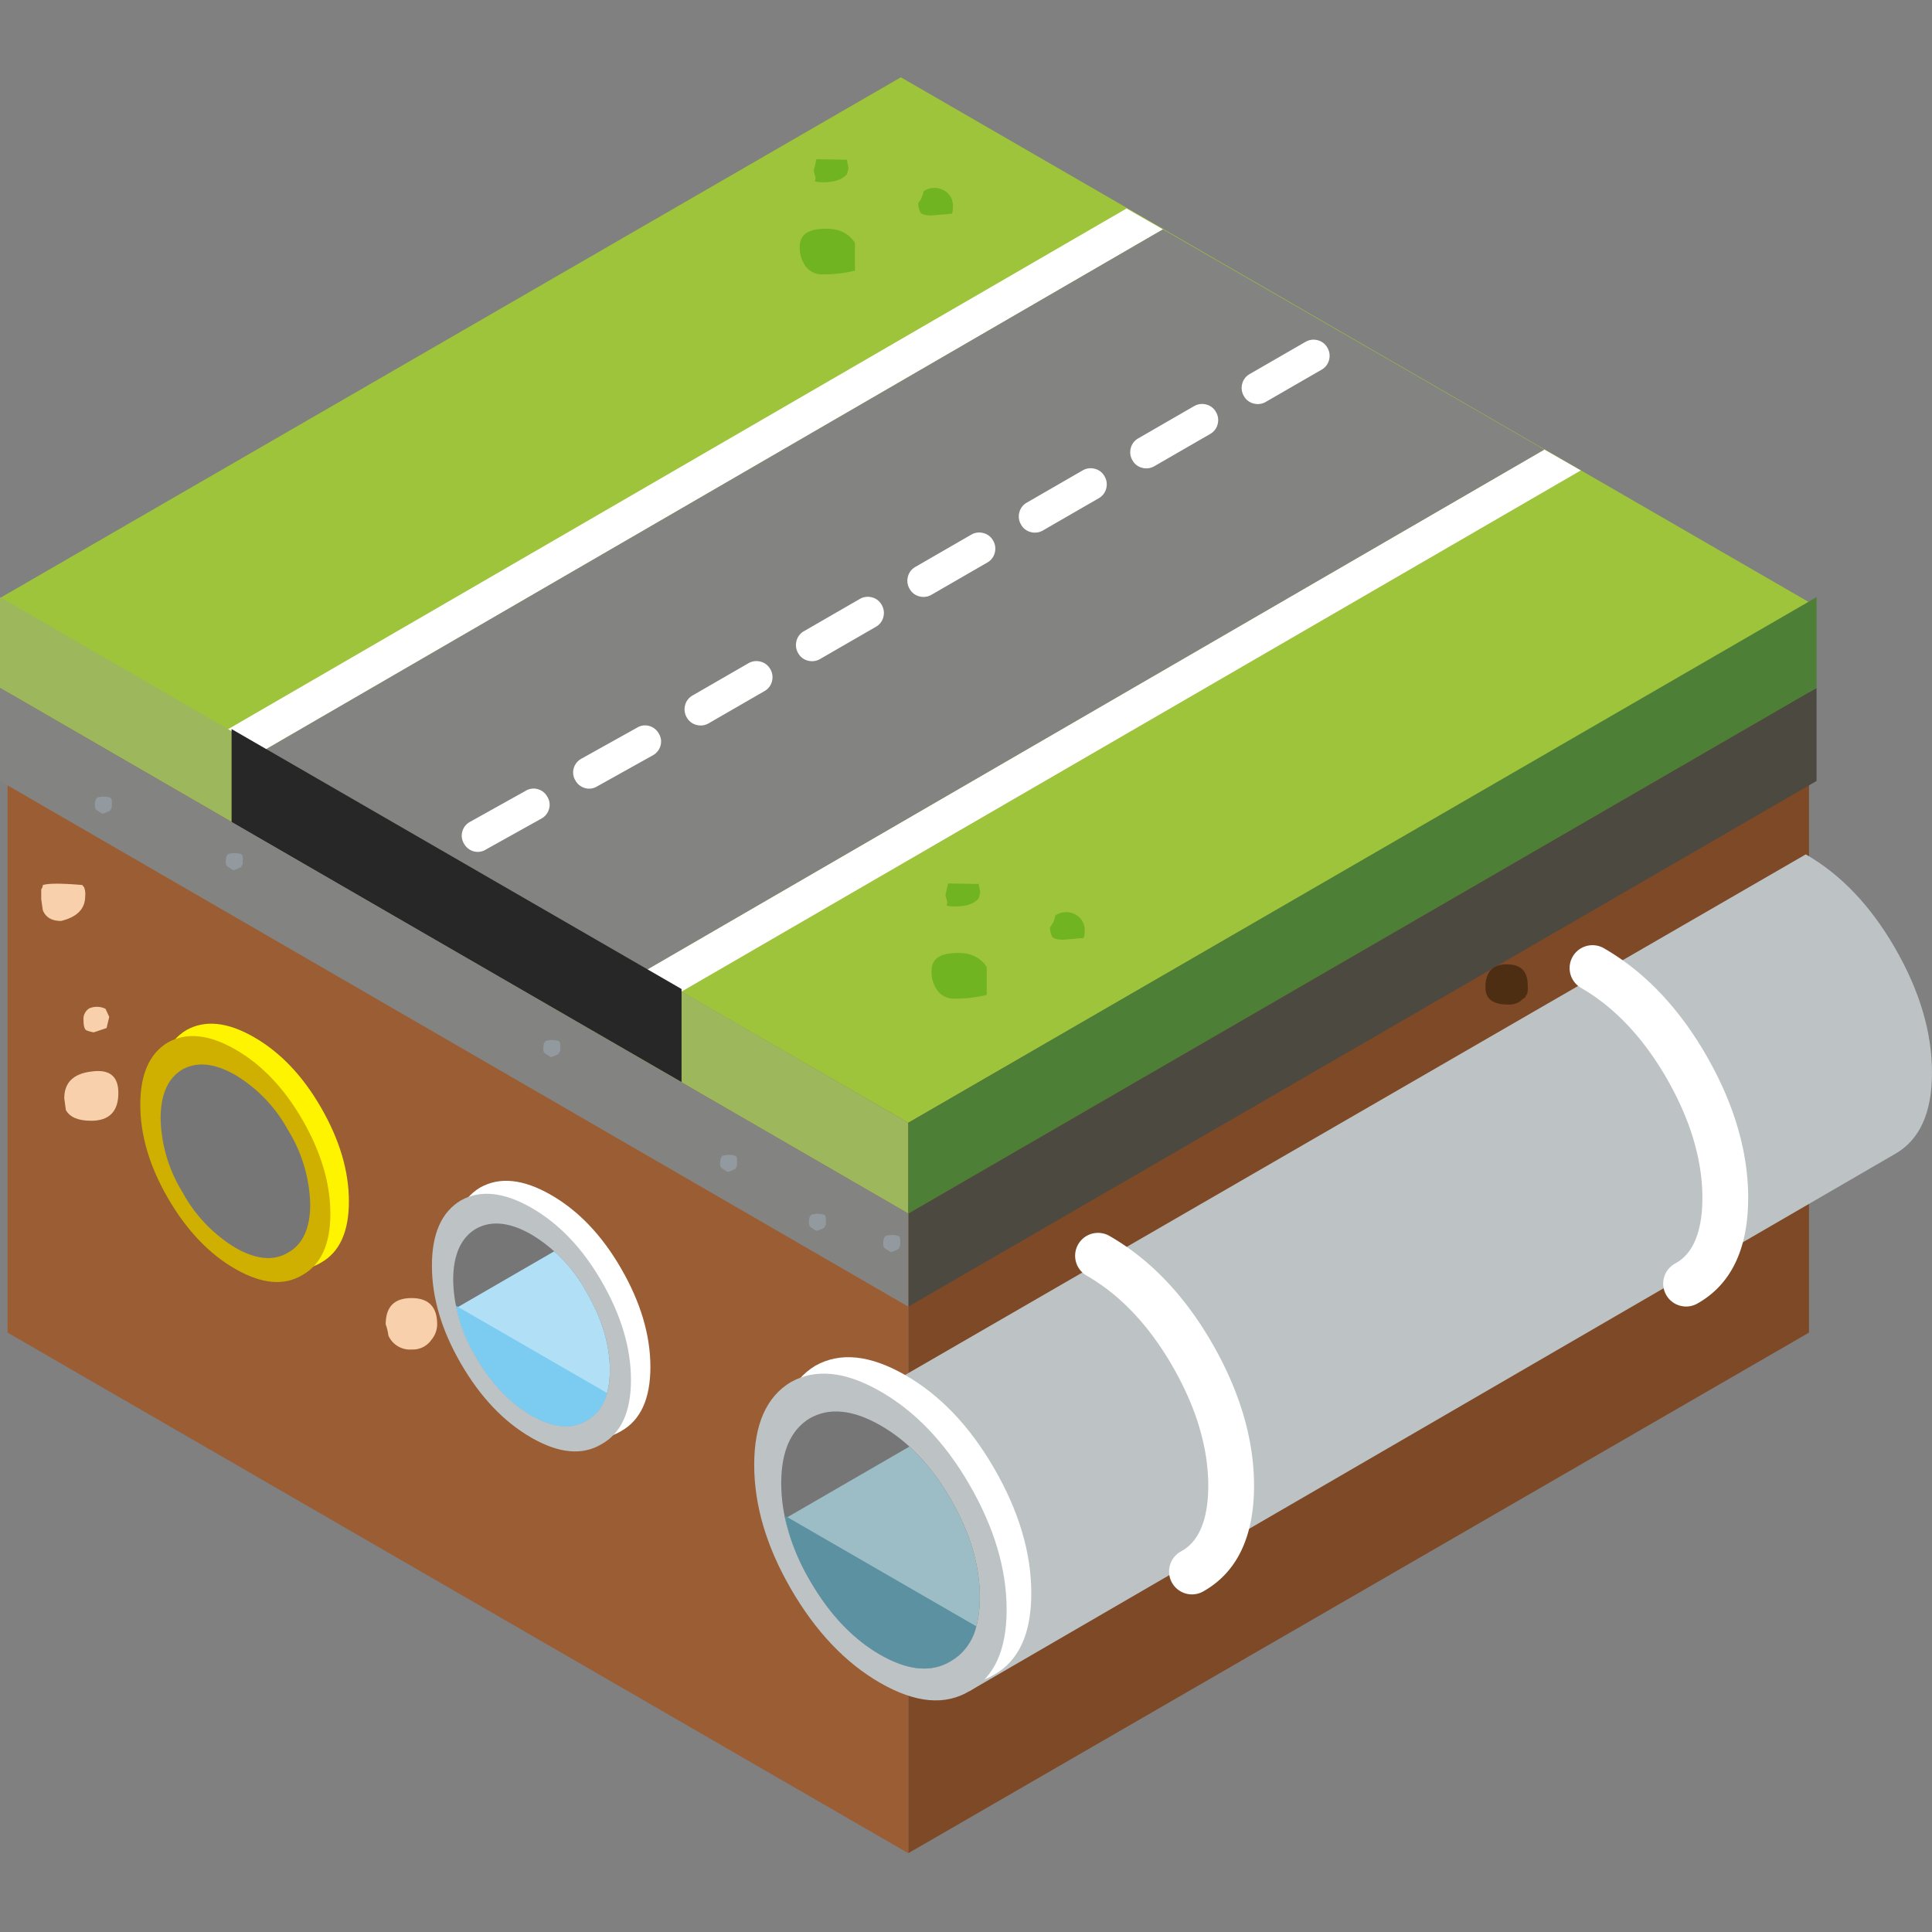 <svg xmlns="http://www.w3.org/2000/svg" xmlns:xlink="http://www.w3.org/1999/xlink" width="400" height="400" viewBox="0 0 400 400"><rect x="0" y="0" width="400" height="400" fill="#808080" stroke="none"/><defs><linearGradient id="a" x1="54.642" y1="-8.233" x2="54.642" y2="-11.406" gradientUnits="objectBoundingBox"><stop offset="0.45" stop-color="#7d4926"/><stop offset="0.84" stop-color="#3e2310"/></linearGradient><linearGradient id="b" x1="-14.676" y1="17.589" x2="-14.676" y2="14.417" gradientUnits="objectBoundingBox"><stop offset="0.45" stop-color="#dda47d"/><stop offset="0.84" stop-color="#9a5d34"/></linearGradient><linearGradient id="c" x1="-59.144" y1="34.566" x2="-57.757" y2="35.638" gradientUnits="objectBoundingBox"><stop offset="0" stop-color="#040404"/><stop offset="1" stop-color="#767676"/></linearGradient><linearGradient id="d" x1="-54.649" y1="32.14" x2="-53.262" y2="33.212" xlink:href="#c"/><clipPath id="e"><path d="M179.185,401.5q0,7.787-4.782,10.466-4.69,2.82-11.438-1.042t-11.521-12.129a31.608,31.608,0,0,1-4.693-15.9q0-7.787,4.693-10.613,4.776-2.685,11.521,1.183A31.577,31.577,0,0,1,174.4,385.444q4.776,8.267,4.782,16.048Z" transform="translate(-146.75 -371.18)" fill="none"/></clipPath><linearGradient id="f" x1="-41.45" y1="24.598" x2="-40.062" y2="25.67" xlink:href="#c"/><clipPath id="g"><path d="M294.1,470.469q0,9.878-6.061,13.28-5.946,3.577-14.5-1.317-8.555-4.91-14.609-15.383-5.956-10.291-5.953-20.166t5.953-13.459q6.061-3.4,14.609,1.5t14.5,15.2q6.061,10.482,6.061,20.351Z" transform="translate(-252.98 -432.031)" fill="none"/></clipPath></defs><g transform="translate(-5103 1289)"><g transform="translate(5103 -1273)"><path d="M294.12,428.984,480.6,321.2V169.97L294.12,277.754Z" transform="translate(-106.07 -61.297)" fill-rule="evenodd" fill="url(#a)"/><path d="M294.12,325.833,482.17,217V197.73L294.12,306.563Z" transform="translate(-106.07 -71.308)" fill="#4c4941" fill-rule="evenodd"/><path d="M188.934,428.984,2.45,321.2V169.97L188.934,277.754Z" transform="translate(-0.884 -61.297)" fill-rule="evenodd" fill="url(#b)"/><path d="M162.407,363.4q0,5.15-3.165,6.924-3.107,1.87-7.564-.69a23.538,23.538,0,0,1-10.729-18.548c0-3.433,1.036-5.78,3.107-7.02q3.165-1.774,7.621.786a20.84,20.84,0,0,1,7.564,7.928A21.173,21.173,0,0,1,162.407,363.4Z" transform="translate(-50.831 -123.822)" fill="none" fill-rule="evenodd"/><g transform="translate(8.536 166.961)"><path d="M26.353,332.091q-3.99,0-5.211-2.219c-.224-1.554-.332-2.366-.332-2.436q0-4.882,5.658-5.543,5.543-.777,5.543,4.437,0,5.764-5.658,5.767Z" transform="translate(-16.04 -283.01)" fill="#f8d0ac" fill-rule="evenodd"/><path d="M32.376,303.071,31.82,305.4l-2.66.889a6.854,6.854,0,0,1-1.554-.441c-.371-.224-.556-.921-.556-2.1a2.54,2.54,0,0,1,1.221-2.442,4.043,4.043,0,0,1,3.325.109l.774,1.662Z" transform="translate(-18.291 -275.512)" fill="#f8d0ac" fill-rule="evenodd"/><path d="M56.4,331.184c.294.077.441.665.441,1.771q0,1-3.325,3.216l-3.216-3a10.4,10.4,0,0,1,1.554-1.771,10.516,10.516,0,0,1,3.99-.441Z" transform="translate(-26.675 -286.316)" fill="#f8d0ac" fill-rule="evenodd"/><path d="M69.961,366.013a4.989,4.989,0,0,1-4.328,1.995q-3.654,0-4.77-2.775l-.332-2.442q0-5.984,5.326-4.878,5.217,1.113,5.211,4.878a5.163,5.163,0,0,1-1.106,3.216Z" transform="translate(-30.365 -295.973)" fill="#f8d0ac" fill-rule="evenodd"/><path d="M101.688,360.536a7.941,7.941,0,0,1-4.1,1.106,7.651,7.651,0,0,1-2.327-.224l-.224-.332c-.224.294-.332-.48-.332-2.334q0-4.1,4.546-4.77,4.44-.556,4.437,3.548a3.525,3.525,0,0,1-1.995,3Z" transform="translate(-42.688 -294.595)" fill="#f8d0ac" fill-rule="evenodd"/><path d="M22.224,261.861a4.053,4.053,0,0,1,.224,1.886q0,3.884-4.993,5.1c-1.924,0-3.178-.742-3.772-2.219-.224-1.477-.332-2.257-.332-2.334V262.3a1.716,1.716,0,0,0,.332-.889q1.774-.556,8.209,0c0,.077.109.224.332.441Z" transform="translate(-13.35 -261.135)" fill="#f8d0ac" fill-rule="evenodd"/><path d="M134.429,403.856a4.673,4.673,0,0,1-4.1,2.11,4.891,4.891,0,0,1-4.878-2.884,10.856,10.856,0,0,0-.556-2.327q0-5.428,5.326-5.435t5.326,5.435a5.037,5.037,0,0,1-1.106,3.107Z" transform="translate(-53.575 -309.527)" fill="#f8d0ac" fill-rule="evenodd"/><path d="M170.89,406.872l-.332,2.551-2.551,1.33a4.128,4.128,0,0,1-3.216-4.437,1.9,1.9,0,0,1,.889-1.886c.812-.441,2.366-.556,4.655-.332l.556,2.775Z" transform="translate(-67.964 -312.652)" fill="#f8d0ac" fill-rule="evenodd"/><path d="M173.956,434.554a2,2,0,0,1-.556.556,6.489,6.489,0,0,1-2.219.224,5.216,5.216,0,0,1-2.327-.332,5.194,5.194,0,0,0-.774-1q.336-3.549,1-4.1,1.218-.882,5.326,2.219a9.608,9.608,0,0,1-.441,2.442Z" transform="translate(-69.151 -321.927)" fill="#f8d0ac" fill-rule="evenodd"/></g><g transform="translate(0.032)"><path d="M186.534,0,.05,107.791,188.068,216.457,374.552,108.673Z" transform="translate(-0.05)" fill="#9dc43a" fill-rule="evenodd"/><g transform="translate(46.431 27.167)"><path d="M266.986,46.812,80.215,155.063l-7.545-4.329L259.442,42.49Zm-107.8,153.831L345.948,92.4l7.545,4.322L166.721,204.966l-7.545-4.329Z" transform="translate(-72.67 -42.49)" fill="#fff" fill-rule="evenodd"/><path d="M84.47,157.5,271.242,49.25,350.2,94.837,163.438,203.081Z" transform="translate(-76.925 -44.928)" fill="#838481" fill-rule="evenodd"/><path d="M282.607,113.262a3.272,3.272,0,0,1,.332,2.551,3.2,3.2,0,0,1-1.554,1.995l-11.534,6.656a3.279,3.279,0,0,1-2.551.332,3.162,3.162,0,0,1-1.995-1.554,3.272,3.272,0,0,1-.332-2.551,3.2,3.2,0,0,1,1.554-1.995l11.534-6.656a3.279,3.279,0,0,1,2.551-.332,3.162,3.162,0,0,1,1.995,1.554Zm5.435-5.876a3.2,3.2,0,0,1,1.554-1.995l11.534-6.656a3.278,3.278,0,0,1,2.551-.332,3.162,3.162,0,0,1,1.995,1.554,3.272,3.272,0,0,1,.332,2.551,3.2,3.2,0,0,1-1.554,1.995l-11.534,6.656a3.279,3.279,0,0,1-2.551.332,3.162,3.162,0,0,1-1.995-1.554,3.272,3.272,0,0,1-.332-2.551ZM312.663,92.08,324.2,85.424a3.279,3.279,0,0,1,2.551-.332,3.162,3.162,0,0,1,1.995,1.554,3.272,3.272,0,0,1,.332,2.551,3.2,3.2,0,0,1-1.554,1.995l-11.534,6.656a3.279,3.279,0,0,1-2.551.332,3.162,3.162,0,0,1-1.995-1.554,3.272,3.272,0,0,1-.332-2.551A3.2,3.2,0,0,1,312.663,92.08ZM172.7,173.708a3.258,3.258,0,0,1,1.611-1.995l11.534-6.432a3.141,3.141,0,0,1,2.494-.332,3.27,3.27,0,0,1,1.995,1.6,3.115,3.115,0,0,1,.332,2.494,3.258,3.258,0,0,1-1.611,1.995l-11.534,6.432a3.141,3.141,0,0,1-2.494.332,3.27,3.27,0,0,1-1.995-1.6,3.141,3.141,0,0,1-.332-2.494Zm41.035-17.966a3.2,3.2,0,0,1-1.554,1.995l-11.534,6.656a3.279,3.279,0,0,1-2.551.332,3.162,3.162,0,0,1-1.995-1.554,3.272,3.272,0,0,1-.332-2.551,3.2,3.2,0,0,1,1.554-1.995l11.534-6.656a3.279,3.279,0,0,1,2.551-.332,3.162,3.162,0,0,1,1.995,1.554A3.272,3.272,0,0,1,213.734,155.741Zm-46.143,26.393a3.27,3.27,0,0,1-1.6,1.995l-11.534,6.432a3.141,3.141,0,0,1-2.494.332,3.258,3.258,0,0,1-1.995-1.611,3.141,3.141,0,0,1-.332-2.494,3.27,3.27,0,0,1,1.6-1.995l11.534-6.432a3.141,3.141,0,0,1,2.494-.332,3.258,3.258,0,0,1,1.995,1.611A3.115,3.115,0,0,1,167.591,182.135Zm79.192-44.359a3.279,3.279,0,0,1-2.551.332,3.162,3.162,0,0,1-1.995-1.554A3.271,3.271,0,0,1,241.9,134a3.2,3.2,0,0,1,1.554-1.995l11.534-6.656a3.279,3.279,0,0,1,2.551-.332,3.162,3.162,0,0,1,1.995,1.554,3.272,3.272,0,0,1,.332,2.551,3.2,3.2,0,0,1-1.554,1.995Zm-14.865.882a3.279,3.279,0,0,1,2.551-.332,3.162,3.162,0,0,1,1.995,1.554,3.272,3.272,0,0,1,.332,2.551,3.2,3.2,0,0,1-1.554,1.995l-11.534,6.656a3.279,3.279,0,0,1-2.551.332,3.162,3.162,0,0,1-1.995-1.554,3.272,3.272,0,0,1-.332-2.551,3.2,3.2,0,0,1,1.554-1.995Z" transform="translate(-100.381 -57.81)" fill="#fff" fill-rule="evenodd"/></g></g><g transform="translate(192.871 166.906)"><path d="M302.875,291.351a4.248,4.248,0,0,0,3.657,1.662,27.25,27.25,0,0,0,6.547-.774v-5.773q-2.11-3.213-6.764-2.884c-3.107.147-4.655,1.362-4.655,3.664a6.468,6.468,0,0,0,1.221,4.1Z" transform="translate(-301.66 -269.165)" fill="#71b421" fill-rule="evenodd"/><path d="M339.98,273.5a5.03,5.03,0,0,0,.441,1.886c.294.448,1.074.665,2.327.665l3.881-.332h.224c.224-.077.332-.665.332-1.777a3.581,3.581,0,0,0-1.554-2.884,3.94,3.94,0,0,0-4.546,0,4.8,4.8,0,0,1-1.106,2.436Z" transform="translate(-315.48 -264.398)" fill="#71b421" fill-rule="evenodd"/><path d="M306.156,263.492l.332,1.221a.992.992,0,0,1-.109.774c0,.224.588.332,1.771.332,2.289,0,3.919-.556,4.878-1.662l.332-1.221-.332-1.777-6.323-.109-.556,2.436Z" transform="translate(-303.279 -261.05)" fill="#71b421" fill-rule="evenodd"/></g><g transform="translate(165.589 16.962)"><path d="M260.2,56.831a4.248,4.248,0,0,0,3.657,1.662,27.249,27.249,0,0,0,6.547-.774V51.947q-2.11-3.213-6.764-2.884c-3.107.147-4.655,1.362-4.655,3.664a6.468,6.468,0,0,0,1.221,4.1Z" transform="translate(-258.99 -34.645)" fill="#71b421" fill-rule="evenodd"/><path d="M297.32,38.977a5.031,5.031,0,0,0,.441,1.886c.294.448,1.074.665,2.327.665l3.881-.332h.224c.224-.077.332-.665.332-1.777a3.581,3.581,0,0,0-1.554-2.884,3.94,3.94,0,0,0-4.546,0,4.8,4.8,0,0,1-1.106,2.436Z" transform="translate(-272.813 -29.878)" fill="#71b421" fill-rule="evenodd"/><path d="M263.5,28.972l.332,1.221a.992.992,0,0,1-.109.774c0,.224.588.332,1.771.332,2.289,0,3.919-.556,4.878-1.662l.332-1.221-.332-1.777-6.323-.109-.556,2.436Z" transform="translate(-260.613 -26.53)" fill="#71b421" fill-rule="evenodd"/></g><g transform="translate(205.288 177.433)"><path d="M522.836,324.7a8.342,8.342,0,0,1-7.762,4.546q-6.1,0-8.318-3.664c-.742-2.513-1.106-3.843-1.106-3.99q0-9.754,9.539-10.428a10.449,10.449,0,0,1,6.432,1.554,6.125,6.125,0,0,1,2.992,5.326A13.145,13.145,0,0,1,522.836,324.7Z" transform="translate(-387.642 -289.641)" fill="#4e2e12" fill-rule="evenodd"/><path d="M523.352,295.213q-.336,1-3.107,1a7.65,7.65,0,0,1-2.327-.224l-.333-.332a2.012,2.012,0,0,1-.556-.556,8.543,8.543,0,0,1-.109-1.995,3.846,3.846,0,0,1,2.992-3.881q3.107-1,4,3.216Z" transform="translate(-391.707 -281.668)" fill="#4e2e12" fill-rule="evenodd"/><path d="M493.667,323.046a4.982,4.982,0,0,1,.224,1.995,4.821,4.821,0,0,1-1.554,3.881,3.865,3.865,0,0,1-2.66,1.106,7.623,7.623,0,0,1-2.327-.224l-.224-.332c-.371-.294-.556-1.368-.556-3.216a3.706,3.706,0,0,1,1.554-3.216q1.88-1.333,5.211-.441c0,.077.109.224.332.441Z" transform="translate(-380.761 -293.644)" fill="#4e2e12" fill-rule="evenodd"/><path d="M486.007,351.114A4.054,4.054,0,0,1,486.23,353a7.575,7.575,0,0,1-.774,3.44,3.123,3.123,0,0,1-2.884,1.995,6.344,6.344,0,0,1-2.551-.441,8.791,8.791,0,0,0-2.327-.665l-.665-2.436q2.436-6.215,8.651-4.1c0,.077.109.185.332.332Z" transform="translate(-377.321 -303.746)" fill="#4e2e12" fill-rule="evenodd"/><path d="M489.664,293.35a2.416,2.416,0,0,0-.441.774,4.727,4.727,0,0,0-1,.78,4.211,4.211,0,0,1-2.551.665q-4.661,0-4.655-3.548,0-4.766,4.437-4.77c2.96,0,4.322,1.477,4.322,4.437a5.689,5.689,0,0,1-.109,1.662Z" transform="translate(-378.76 -281.025)" fill="#4e2e12" fill-rule="evenodd"/><path d="M518.854,356.417a4.381,4.381,0,0,1-2.775,1.439q-3.548,0-5.1-1.439a2.97,2.97,0,0,1-1-2.11q0-5.764,5.326-5.658,5.208,0,5.211,4.322a4.891,4.891,0,0,1-1.662,3.44Z" transform="translate(-389.204 -303.167)" fill="#4e2e12" fill-rule="evenodd"/><path d="M547.9,283.406a2.361,2.361,0,0,0-.441.889,1.6,1.6,0,0,0-.556.332,5.97,5.97,0,0,1-2.1.224,6.755,6.755,0,0,1-4-1.106,3.054,3.054,0,0,1-1.33-2.551q0-3.213,4.329-3.657,4.21-.336,4.213,4.213a4.953,4.953,0,0,1-.109,1.662Z" transform="translate(-399.839 -277.514)" fill="#4e2e12" fill-rule="evenodd"/><path d="M402.967,397.639a4.982,4.982,0,0,1,.224,1.995,5.275,5.275,0,0,1-.889,2.775,6.9,6.9,0,0,1-4.993,3.107l-3.44-1.445-.109-3.216a3.406,3.406,0,0,1,1.777-3.216q2.215-1.333,7.1-.441c0,.077.109.224.332.441Z" transform="translate(-347.291 -320.547)" fill="#4e2e12" fill-rule="evenodd"/><path d="M358.37,382.271q0-2.33,1.106-2.884c.742-.371,2.289-.332,4.661.109,0,.077.109.185.332.332a4.054,4.054,0,0,1,.224,1.886,4.92,4.92,0,0,1-.109,1.662,2.407,2.407,0,0,0-.441.889,15.892,15.892,0,0,1-2.884,1.221,17.843,17.843,0,0,1-2.442-1.554,2.366,2.366,0,0,1-.441-1.662Z" transform="translate(-334.528 -314.162)" fill="#4e2e12" fill-rule="evenodd"/><path d="M327.18,449.181l-1.662.556a3.941,3.941,0,0,1-3.44-2.219,6.415,6.415,0,0,1-1-3.325,8.967,8.967,0,0,1,.109-1.995l.109.109q6.656-2.215,6.656,3.216a7.652,7.652,0,0,1-.224,2.327,7.212,7.212,0,0,1-.556,1.33Z" transform="translate(-321.08 -336.712)" fill="#4e2e12" fill-rule="evenodd"/></g><path d="M188.05,295.964,0,187.131V168.34L188.05,277.166Z" transform="translate(0 -60.709)" fill="#9db85c" fill-rule="evenodd"/><path d="M294.12,295.964,482.17,187.131V168.34L294.12,277.166Z" transform="translate(-106.07 -60.709)" fill="#4d7f37" fill-rule="evenodd"/><path d="M168.152,284.152,74.99,230.33V211.06l93.162,53.822Z" transform="translate(-27.044 -76.115)" fill="#272727" fill-rule="evenodd"/><path d="M188.05,325.833,0,217V197.73L188.05,306.563Z" transform="translate(0 -71.308)" fill="#838481" fill-rule="evenodd"/><g transform="translate(29.046 195.946)"><path d="M90.783,343.252q0,9.456-5.8,12.7-5.7,3.424-13.874-1.26T57.127,339.979q-5.7-9.849-5.7-19.3t5.7-12.883q5.8-3.251,13.983,1.445t13.874,14.539q5.8,10.022,5.8,19.475Z" transform="translate(-47.594 -306.469)" fill="#fff400" fill-rule="evenodd"/><path d="M84.783,347.253q0,9.456-5.8,12.7-5.7,3.424-13.874-1.26T51.127,343.98q-5.7-9.849-5.7-19.3t5.7-12.883q5.8-3.251,13.983,1.445t13.874,14.539q5.8,10.022,5.8,19.475Z" transform="translate(-45.43 -307.912)" fill="#cfb000" fill-rule="evenodd"/><path d="M82.984,348.624q0,7.433-4.565,9.993-4.479,2.695-10.92-.991a30.451,30.451,0,0,1-11-11.579,30.254,30.254,0,0,1-4.482-15.185q0-7.433,4.482-10.134,4.565-2.561,11,1.132A30.158,30.158,0,0,1,78.419,333.3a30.573,30.573,0,0,1,4.565,15.326Z" transform="translate(-47.807 -311.233)" fill-rule="evenodd" fill="url(#c)"/></g><path d="M30.73,234.7c0-.863.2-1.394.614-1.6a4.889,4.889,0,0,1,2.583.064c0,.045.064.1.185.185a2.252,2.252,0,0,1,.121,1.049c0,.62-.019.921-.064.921a1.41,1.41,0,0,0-.243.492,9,9,0,0,1-1.6.678,9.684,9.684,0,0,1-1.355-.863,1.3,1.3,0,0,1-.243-.921Z" transform="translate(-11.082 -84.014)" fill="#929a9f" fill-rule="evenodd"/><path d="M286.02,376.65c0-.863.2-1.394.614-1.6a4.888,4.888,0,0,1,2.583.064c0,.045.064.1.185.185a2.252,2.252,0,0,1,.121,1.049c0,.62-.019.921-.064.921a1.41,1.41,0,0,0-.243.492,9,9,0,0,1-1.6.678,9.69,9.69,0,0,1-1.355-.863,1.3,1.3,0,0,1-.243-.921Z" transform="translate(-103.149 -135.206)" fill="#929a9f" fill-rule="evenodd"/><path d="M261.95,369.78c0-.863.2-1.394.614-1.6a4.889,4.889,0,0,1,2.583.064c0,.045.064.1.185.185a2.251,2.251,0,0,1,.121,1.049c0,.62-.019.921-.064.921a1.41,1.41,0,0,0-.243.492,9,9,0,0,1-1.6.678,9.681,9.681,0,0,1-1.355-.863,1.3,1.3,0,0,1-.243-.921Z" transform="translate(-94.468 -132.728)" fill="#929a9f" fill-rule="evenodd"/><path d="M233.19,350.7c0-.863.2-1.394.614-1.6a4.888,4.888,0,0,1,2.583.064c0,.045.064.1.185.185a2.252,2.252,0,0,1,.121,1.049c0,.62-.019.921-.064.921a1.41,1.41,0,0,0-.243.492,9,9,0,0,1-1.6.678,9.685,9.685,0,0,1-1.355-.863,1.3,1.3,0,0,1-.243-.921Z" transform="translate(-84.096 -125.847)" fill="#929a9f" fill-rule="evenodd"/><path d="M175.94,313.51c0-.863.2-1.394.614-1.6a4.889,4.889,0,0,1,2.583.064c0,.045.064.1.185.185a2.252,2.252,0,0,1,.121,1.049c0,.62-.019.921-.064.921a1.409,1.409,0,0,0-.243.492,9,9,0,0,1-1.6.678,9.686,9.686,0,0,1-1.355-.863,1.3,1.3,0,0,1-.243-.921Z" transform="translate(-63.45 -112.435)" fill="#929a9f" fill-rule="evenodd"/><path d="M73.12,252.98c0-.863.2-1.394.614-1.6a4.888,4.888,0,0,1,2.583.064c0,.045.064.1.185.185a2.252,2.252,0,0,1,.121,1.049c0,.62-.019.921-.064.921a1.41,1.41,0,0,0-.243.492,9,9,0,0,1-1.6.678,9.683,9.683,0,0,1-1.355-.863,1.3,1.3,0,0,1-.243-.921Z" transform="translate(-26.37 -90.606)" fill="#929a9f" fill-rule="evenodd"/><g transform="translate(89.422 228.472)"><path d="M187.364,395.869q0,9.9-6.074,13.305-5.965,3.587-14.533-1.323t-14.641-15.415q-5.965-10.31-5.965-20.21t5.965-13.491q6.071-3.4,14.641,1.515t14.533,15.23q6.071,10.5,6.074,20.4Z" transform="translate(-142.128 -357.342)" fill="#fff" fill-rule="evenodd"/><path d="M181.074,400.069q0,9.9-6.074,13.305-5.965,3.587-14.533-1.324t-14.641-15.415q-5.965-10.31-5.965-20.21t5.965-13.491q6.071-3.4,14.641,1.515T175,379.68q6.071,10.5,6.074,20.4Z" transform="translate(-139.86 -358.857)" fill="#bdc3c4" fill-rule="evenodd"/><path d="M179.185,401.5q0,7.787-4.782,10.466-4.69,2.82-11.438-1.042t-11.521-12.129a31.608,31.608,0,0,1-4.693-15.9q0-7.787,4.693-10.613,4.776-2.685,11.521,1.183A31.577,31.577,0,0,1,174.4,385.444q4.776,8.267,4.782,16.048Z" transform="translate(-142.345 -362.333)" fill-rule="evenodd" fill="url(#d)"/><g transform="translate(4.405 8.847)" clip-path="url(#e)"><path d="M128.01,428.62l62.524-36.188V353.36L128.01,389.548Z" transform="translate(-139.992 -364.754)" fill="#b1e0f6" fill-rule="evenodd"/></g><path d="M163.284,420.519q6.742,3.865,11.438,1.042a8.889,8.889,0,0,0,4.194-5.71l-31.3-18.081a34.874,34.874,0,0,0,4.15,10.62q4.776,8.257,11.521,12.129Z" transform="translate(-142.659 -371.922)" fill="#7ccbf1"/></g><g transform="translate(156.146 160.89)"><path d="M497.987,270.949q-7.567-13.081-18.433-19.309L293.07,359.431,306.4,424.883,497.987,313.69q7.7-4.325,7.7-16.873t-7.7-25.869Z" transform="translate(-261.837 -251.64)" fill="#bdc3c4" fill-rule="evenodd"/><path d="M304.465,463.32q0,12.554-7.7,16.873-7.567,4.555-18.433-1.675t-18.574-19.552q-7.567-13.081-7.564-25.632t7.564-17.109q7.7-4.316,18.574,1.918t18.433,19.309Q304.461,450.763,304.465,463.32Z" transform="translate(-247.094 -310.358)" fill="#fff" fill-rule="evenodd"/><path d="M296.488,468.64q0,12.554-7.7,16.873-7.567,4.555-18.433-1.675t-18.567-19.552q-7.567-13.081-7.564-25.632t7.564-17.109q7.7-4.316,18.567,1.918t18.433,19.309Q296.485,456.083,296.488,468.64Z" transform="translate(-244.22 -312.277)" fill="#bdc3c4" fill-rule="evenodd"/><path d="M294.1,470.469q0,9.878-6.061,13.28-5.946,3.577-14.5-1.317-8.555-4.91-14.609-15.383-5.956-10.291-5.953-20.166t5.953-13.459q6.061-3.4,14.609,1.5t14.5,15.2q6.061,10.482,6.061,20.351Z" transform="translate(-247.379 -316.695)" fill-rule="evenodd" fill="url(#f)"/><g transform="translate(5.601 115.336)" clip-path="url(#g)"><path d="M229.2,504.858l79.294-45.887V409.42L229.2,455.307Z" transform="translate(-244.404 -423.877)" fill="#9dbdc6" fill-rule="evenodd"/></g><path d="M273.932,494.582q8.555,4.9,14.5,1.323a11.272,11.272,0,0,0,5.32-7.238L254.06,465.74a44.486,44.486,0,0,0,5.256,13.465q6.061,10.473,14.609,15.383Z" transform="translate(-247.769 -328.852)" fill="#5b91a0"/></g><path d="M535.045,358.52a4.741,4.741,0,0,1-2.325-8.874c1.408-.791,5.694-3.2,5.694-13.635,0-7.923-2.516-16.291-7.477-24.871-4.862-8.4-10.807-14.661-17.668-18.6a4.74,4.74,0,0,1,4.72-8.221c8.327,4.781,15.444,12.208,21.154,22.075,5.807,10.042,8.751,20.006,8.751,29.617,0,10.608-3.544,17.977-10.533,21.9A4.719,4.719,0,0,1,535.045,358.52Z" transform="translate(-185.954 -104.018)" fill="#fff"/><path d="M375.035,451.74a4.741,4.741,0,0,1-2.325-8.874c1.408-.791,5.694-3.2,5.694-13.635,0-7.923-2.516-16.291-7.477-24.871-4.862-8.4-10.807-14.661-17.668-18.6a4.74,4.74,0,1,1,4.72-8.221c8.327,4.781,15.444,12.208,21.153,22.075,5.807,10.042,8.751,20.006,8.751,29.617,0,10.608-3.544,17.977-10.533,21.9A4.719,4.719,0,0,1,375.035,451.74Z" transform="translate(-128.249 -137.636)" fill="#fff"/></g><rect width="400" height="400" transform="translate(5103 -1289)" fill="none"/></g></svg>